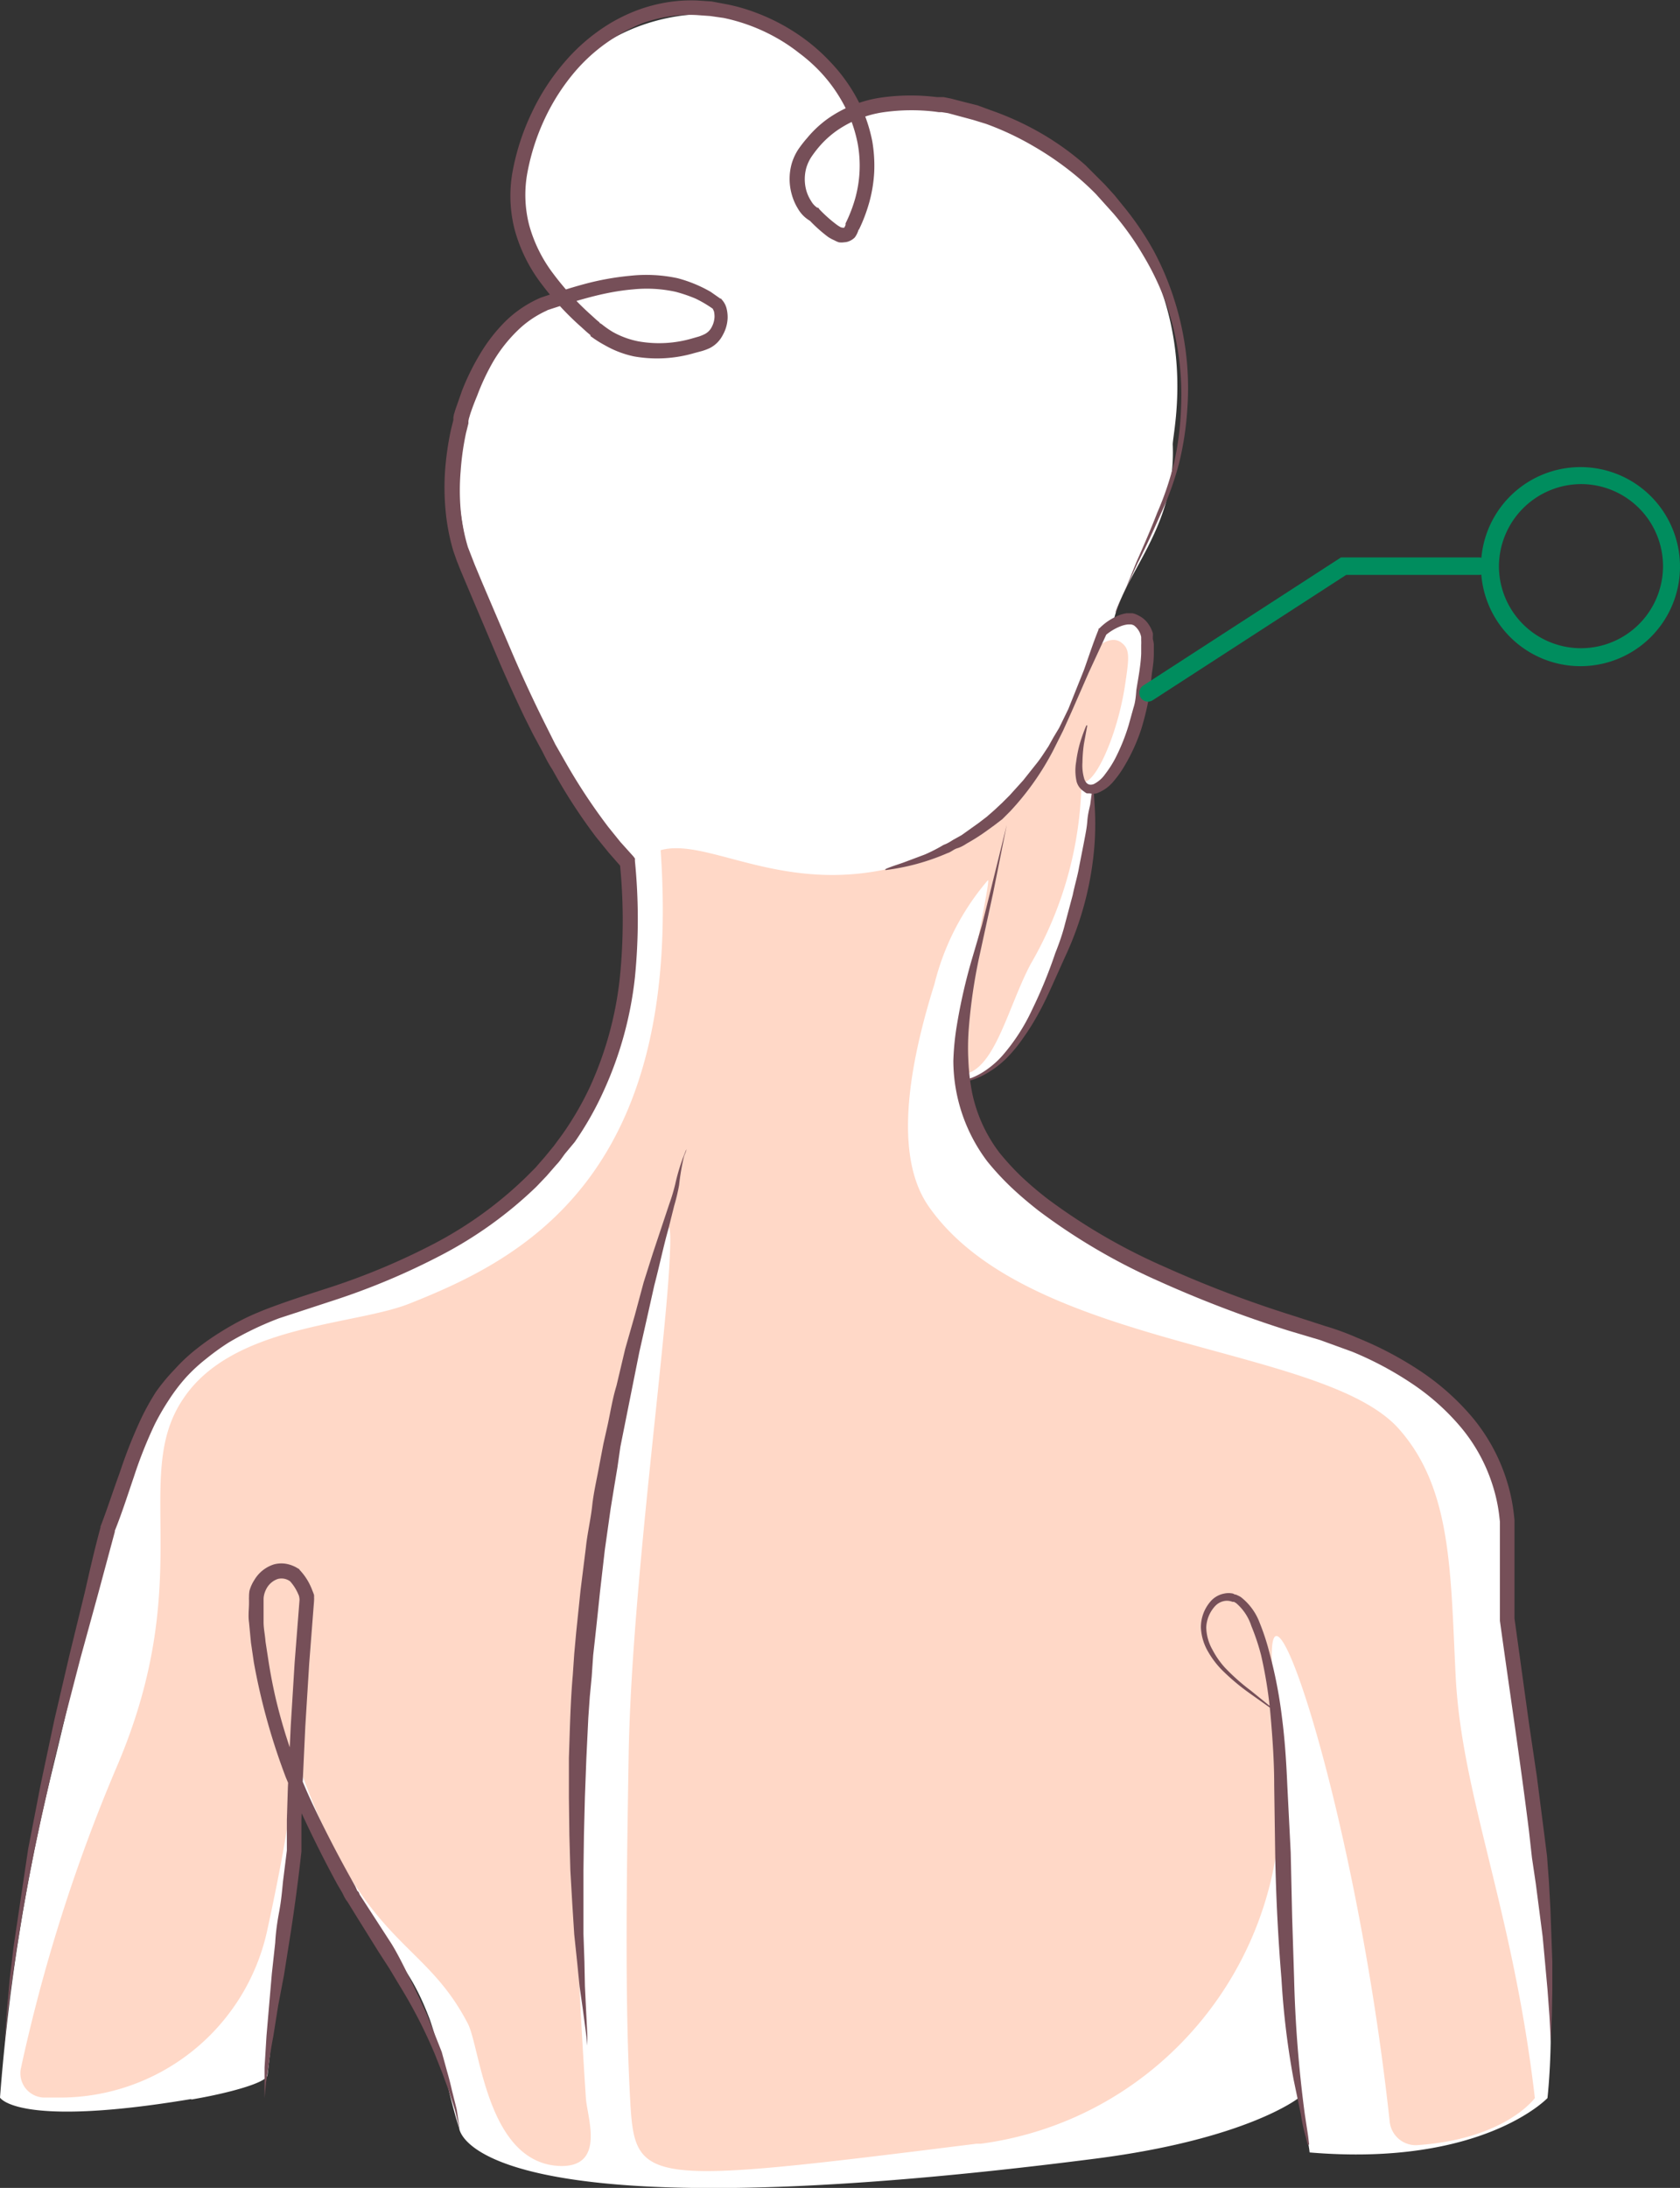 <?xml version="1.0" encoding="UTF-8"?>
<svg xmlns="http://www.w3.org/2000/svg" viewBox="0 0 346.1 450.6">
  <rect x="0" y="0" width="346.1" height="450.6" fill="#333333" stroke="none"/>
  <defs>
    <style>.d{fill:#764f58}</style>
  </defs>
  <g style="isolation:isolate">
    <path fill="#fff" d="M39.4 432.4c7.2-1.2 15.5-3.4 15.7-5 2.3-19 4.3-44.6 5.7-63.6 0-.7.8 1.5 1 2 13.6 38.4 19.5 31 26.7 50 2 5.5 4.3 17.2 6.1 22.5 0 0 1.3 22.9 130.9 6.3 31.4-4 42-12.5 42-12.5s2 8.3 2.3 11.2c35.6 3 49-11.2 49-11.2 2.8-27.3-3.5-64.8-8.2-97.7-2-14.3.8-24.2-5.2-36.6-10.6-21.6-58.8-31.8-66.8-35.7-27.8-13.6-41.7-27.5-40.9-39.5 6.9-.8 10.9-6 15.1-13.3a94.7 94.7 0 0 0 9.4-22c2.5-10.3 2.3-8.9 3-24.6 2.6-.8 9-7.2 10.6-22 .8-6.7 2.7-17.3-6.5-12.3 2-10.3 13-19.4 12.3-36.8-.1-2.6 6.6-28.4-14.2-51.6-22.5-25-51.7-15.9-51.7-15.9a34.2 34.2 0 0 0-17.3-18.7c-13.2-6-35.1-1.3-43.8 13.7s-8.6 31.1-1 39.8c1.8 2.1-.8 1 2.3 2.8-3.8.4-13.3 6.8-18.8 21-10.1 26 11.5 60.6 11.5 60.6s9 26.7 20.3 32c7.1 45-17.2 69.1-41.4 82.5-10.7 5.8-42.6 13-52.9 28.2-11 16.1-13.2 35.4-24.1 79.7A414.8 414.8 0 0 0 0 432s3.5 6.3 39.4.3Z"></path>
    <path fill="#ffd8c7" d="M9.2 432h3.2A43.7 43.7 0 0 0 55 397.8c2.7-12.4 5.1-25 5.7-33.9 0-.7.5-1.1.7-.7 13.6 38.4 25.6 35.5 35 53.6 2.6 5.2 4 29.1 19.3 29.3 9.1 0 5.2-10.3 5-14-3.2-48.7-5.7-115.3 14.3-172.2 1-2.9 3.6-13.7 3-1.5-.7 18.3-8 69.6-8.5 103.7-.4 24.1-.8 49.5.3 70 1 18 1.8 18.1 71.4 9.4h.9c37.2-5 64-38.2 61.5-75.6l-1.5-22.2c-1.6-26.4 17.2 28.7 24.2 93.3a5.4 5.4 0 0 0 5.6 4.8c18.2-1.2 24.3-9.7 24.3-9.7-4.5-38.8-15-62-16.3-86.6-1.1-21.5-.7-38.8-11.7-51.2-15.4-17.4-75.6-16.4-96.5-45.3-4-5.4-8.4-17 .8-46.3a52 52 0 0 1 11-21.4c1-1.2-6.8 32.7-5.5 40 6.8-.3 9.5-13.6 14.3-22.7a77.2 77.2 0 0 0 10.5-37.7c2.4 1.5 7.4-9.1 9-20 .8-5.3 1-7.1-.6-8.4-1.2-1.1-3.3-1.2-6.3 1.8-5 16.5-13.6 33.3-30.4 40.8-29 12.9-47.4-3.1-58.4 0 4.7 67.7-29.1 84.4-51.8 93.4C72.9 273 48 272.8 37.8 288c-11 16.1 3 36.9-13.8 76a345.7 345.7 0 0 0-19.7 62 5 5 0 0 0 4.9 6Z"></path>
    <path d="M54.5 432v-6.2l.4-6.5 1.1-12.8.7-6.4c.1-2 .4-4.2.8-6.3s.6-4.2.8-6.3l.8-6.4v.2-6.5l.2-6.5.3-6.5.3-6.4.8-13 1-12.8v.1a1.4 1.4 0 0 0 0-.2 1.2 1.2 0 0 0 0-.2 5.7 5.7 0 0 0-.1-.6 10.1 10.1 0 0 0-.5-1.1 9.2 9.2 0 0 0-1.5-2.1l.2.2a3 3 0 0 0-2.6-.5A4.2 4.2 0 0 0 55 327a5.2 5.2 0 0 0-.6 1.5 4 4 0 0 0-.1.8v4.8c0 1.3.3 2.6.4 4l.6 3.9q.6 3.9 1.5 7.8a112.3 112.3 0 0 0 8 22.6 254 254 0 0 0 7.4 14.3l1 1.8.4.9.3.3.2.5 2.2 3.4 4.4 6.8c1.4 2.3 2.6 4.8 3.8 7.2l1.8 3.7L88 415l3 7.6 1.1 4a65 65 0 0 1 1 3.9l1 4 .6 4-1-4-1.2-3.8-1.4-3.8-1.5-3.8a102.7 102.7 0 0 0-7.3-14.2l-2.1-3.5L78 402l-4.3-6.9-2.1-3.4-.3-.4-.3-.5-.5-1-1-1.7a248 248 0 0 1-10.6-22 133 133 0 0 1-6.6-23.7l-.6-4.1-.4-4.2c-.2-1.4 0-2.7 0-4v-.6a4.2 4.2 0 0 1 0-.6 7.2 7.2 0 0 1 .1-1.3 8 8 0 0 1 1-2.2 7.2 7.2 0 0 1 4-3.2 5.8 5.8 0 0 1 2.7-.1 6.7 6.7 0 0 1 2.4 1h.1l.1.2a12.1 12.1 0 0 1 2 2.8 14 14 0 0 1 .7 1.6 8.4 8.4 0 0 1 .3.8 3.4 3.4 0 0 1 0 .5 3.4 3.4 0 0 1 0 .6v.1l-1 12.9-.8 12.9-.3 6.4-.3 6.4-.2 6.5v6.5a384.3 384.3 0 0 1-2.6 19.2l-1 6.3-1.2 6.3-1 6.3q-.6 3.1-1 6.3l-.5 3.2-.3 3.2Zm208.1-79.6-1.4-1-3.8-2.7a45 45 0 0 1-5.7-4.8 18.4 18.4 0 0 1-2.8-3.7 10.8 10.8 0 0 1-1.5-5 8.1 8.1 0 0 1 2-5.4 4.9 4.9 0 0 1 2.8-1.6 4.1 4.1 0 0 1 1.8 0 2.9 2.9 0 0 1 .4.2h.2l.2.1a5.7 5.7 0 0 1 .8.4 12 12 0 0 1 3.9 5.3 47.9 47.9 0 0 1 2 6.1 94.3 94.3 0 0 1 2.6 13.4c.6 4.6.9 9.3 1.1 14l.7 13.8.3 13.4.4 12.5a257.9 257.9 0 0 0 2.2 28l.7 4.6.2 1.7h-.3l-.4-1.6a34 34 0 0 1-1-4.6l-1.5-7.2a166 166 0 0 1-2.5-20.7 398.1 398.1 0 0 1-1.3-26l-.2-13.9c0-4.6-.3-9.2-.7-13.8a90.3 90.3 0 0 0-2-13 45.4 45.4 0 0 0-2-6 10.4 10.4 0 0 0-3.1-4.7 4.7 4.7 0 0 0-.5-.3h-.3a2.5 2.5 0 0 0-.3-.1 3 3 0 0 0-1.2-.1 3.5 3.5 0 0 0-2 1 6.9 6.9 0 0 0-1.9 4.5 9.8 9.8 0 0 0 1.3 4.6 17.7 17.7 0 0 0 2.5 3.6 42.5 42.5 0 0 0 5.4 4.8l3.7 3 1.3 1Z" class="d"></path>
    <path d="M230 126c.5-1.7 1.3-3.4 2-5l2.1-5.2c1.5-3.4 3-6.8 4.3-10.2a61.5 61.5 0 0 0 3.5-10.4 60.6 60.6 0 0 0 1.4-11 57.7 57.7 0 0 0-3-21.5 55.7 55.7 0 0 0-4.6-9.8 60.1 60.1 0 0 0-6.3-8.9l-1.8-2-1.8-2a55.3 55.3 0 0 0-4-3.7 64 64 0 0 0-8.9-6.2 59.6 59.6 0 0 0-9.8-4.6l-2.6-.8-2.6-.7-2.6-.7-1.3-.2s-.2 0 0 0h-.6l-.7-.1a41.3 41.3 0 0 0-10.6.1 22.6 22.6 0 0 0-9.7 3.8 19.9 19.9 0 0 0-3.8 3.5 23.2 23.2 0 0 0-1.5 2 8.6 8.6 0 0 0-1 2.2 8.8 8.8 0 0 0 0 4.6 8 8 0 0 0 1 2.2 4 4 0 0 0 1.3 1.4h.2l.2.3a28.5 28.5 0 0 0 3.6 3.2 6.8 6.8 0 0 0 .8.5 1.6 1.6 0 0 0 .6.1h.1a2 2 0 0 0 .3-.6V46a29.7 29.7 0 0 0 2-5.2 25.2 25.2 0 0 0 .5-11.2 29.2 29.2 0 0 0-1.6-5.4 31.8 31.8 0 0 0-6.2-9.5 33.6 33.6 0 0 0-4.3-3.8 35.7 35.7 0 0 0-4.8-3.2 38 38 0 0 0-10.7-4l-2.8-.4-2.8-.2a27.3 27.3 0 0 0-5.7.3 28.7 28.7 0 0 0-5.5 1.4 31.3 31.3 0 0 0-5 2.5 35.5 35.5 0 0 0-8.8 7.4 43.2 43.2 0 0 0-6.2 9.6 45.9 45.9 0 0 0-3.6 11 25 25 0 0 0 .3 11 29.4 29.4 0 0 0 5 10.1 57.6 57.6 0 0 0 7.8 8.5l1.1 1 .6.5.1.2h.1l.3.2a19 19 0 0 0 2.3 1.6 17.8 17.8 0 0 0 5.2 1.9 24.3 24.3 0 0 0 11.1-.6l1.4-.4a9.4 9.4 0 0 0 1.2-.5 3.3 3.3 0 0 0 1.4-1.4 4.9 4.9 0 0 0 .6-2.1 4.8 4.8 0 0 0-.1-1.1 1.7 1.7 0 0 0-.3-.6l.2.1a24.7 24.7 0 0 0-3.7-2.2 31 31 0 0 0-4.1-1.4 27.8 27.8 0 0 0-8.8-.5c-6 .5-11.9 2.4-17.7 4.3h.1a20.8 20.8 0 0 0-6.3 4.3 30.5 30.5 0 0 0-4.8 6.1 46.8 46.8 0 0 0-3.4 7.2 54 54 0 0 0-1.4 3.7l-.3 1-.1.5v.5l-.5 2a56 56 0 0 0-1.1 7.8 47.6 47.6 0 0 0 0 8 39.6 39.6 0 0 0 1.5 7.7l.7 1.8.7 1.8 1.5 3.6 6.4 15a279.2 279.2 0 0 0 6.9 14.8l1.8 3.6 2 3.5a120.8 120.8 0 0 0 8.9 13.5l2.5 3.1 2.7 3 .3.4v.5a121.4 121.4 0 0 1 0 24 75.8 75.8 0 0 1-6.4 23.3 66 66 0 0 1-6 10.6l-2 2.4c-.6.8-1.1 1.6-1.8 2.3l-2 2.3-2.1 2.2a84.2 84.2 0 0 1-19.6 14.1 144 144 0 0 1-22.1 9.3l-11.3 3.7a66.4 66.4 0 0 0-10.4 5 50.5 50.5 0 0 0-4.7 3.4 34 34 0 0 0-4.1 3.8 36.9 36.9 0 0 0-3.5 4.6 50.2 50.2 0 0 0-2.9 5 90.3 90.3 0 0 0-4.3 10.8c-1.3 3.8-2.5 7.6-4 11.3l.1-.1-3.5 13-3.6 13.1-3.4 13.1q-1.7 6.5-3.2 13.3l-1.5 6.6-1.4 6.6-1.3 6.6-1.2 6.7-1.1 6.7-1 6.7-.9 6.7-.7 6.7.5-6.7.6-6.8.8-6.7 1-6.7 1-6.7 1-6.7 1.3-6.7 1.3-6.7 2.8-13.2 3.1-13.3 3.2-13.1c1-4.4 2-8.8 3.2-13.2v-.2c1.4-3.6 2.6-7.4 4-11.2a100 100 0 0 1 4.4-11.1 51.8 51.8 0 0 1 3-5.4A39.9 39.9 0 0 1 36 282a35.4 35.4 0 0 1 4.5-4.2 50.7 50.7 0 0 1 5-3.5 57.7 57.7 0 0 1 5.4-3 68 68 0 0 1 5.6-2.3c3.8-1.4 7.6-2.6 11.3-3.8a140.5 140.5 0 0 0 21.7-9.1 81 81 0 0 0 18.8-13.6l2-2 2-2.3 1.8-2.2 1.7-2.3a63.8 63.8 0 0 0 5.8-10 72.6 72.6 0 0 0 6.1-22.4 117.7 117.7 0 0 0 0-23.5l.5 1-2.8-3.2-2.6-3.2a113.3 113.3 0 0 1-9-13.9c-.8-1.2-1.4-2.4-2-3.6l-2-3.7-1.8-3.6a330.8 330.8 0 0 1-5.1-11.2l-6.4-15.1-1.6-3.8-.8-2-.7-2a42.9 42.9 0 0 1-1.6-8.3 50.4 50.4 0 0 1-.1-8.4 61.8 61.8 0 0 1 1.2-8.3l.5-2V86l.1-.6.3-1 1.4-4a50 50 0 0 1 3.7-7.5 34 34 0 0 1 5.3-6.8 24 24 0 0 1 7.2-4.8c3-1 6-2 9-2.8a56.3 56.3 0 0 1 9.4-1.7 30.7 30.7 0 0 1 9.8.5 28 28 0 0 1 6.8 2.8l2 1.4h.2v.1a4.2 4.2 0 0 1 1.1 2 7.4 7.4 0 0 1 .2 1.9 7.7 7.7 0 0 1-1 3.5 6.1 6.1 0 0 1-2.7 2.7 11.7 11.7 0 0 1-1.6.6l-1.5.4a27.3 27.3 0 0 1-12.5.7 20.6 20.6 0 0 1-6-2.3 22.5 22.5 0 0 1-2.7-1.7l-.3-.2.1-.1-.2-.2-.6-.5-1.1-1a60 60 0 0 1-8.3-9 32.4 32.4 0 0 1-5.5-11.2 28 28 0 0 1-.3-12.4 48.4 48.4 0 0 1 3.9-11.7 45.6 45.6 0 0 1 6.7-10.3 38.7 38.7 0 0 1 9.4-8 35.4 35.4 0 0 1 5.6-2.7 32.5 32.5 0 0 1 6-1.6 31 31 0 0 1 6.3-.4l3 .2 3.2.6a37.1 37.1 0 0 1 5.9 1.7 41.3 41.3 0 0 1 10.8 6 38.4 38.4 0 0 1 4.6 4.2 34.7 34.7 0 0 1 6.8 10.3 32 32 0 0 1 1.8 6 30 30 0 0 1 .4 6.3 29 29 0 0 1-1 6.2 33.5 33.5 0 0 1-2.2 5.8v-.2a4.8 4.8 0 0 1-.8 1.7 3.4 3.4 0 0 1-1 .7 3 3 0 0 1-1.2.3 3.6 3.6 0 0 1-1.1 0 5.6 5.6 0 0 1-.9-.4 8.4 8.4 0 0 1-1.3-.7 30.6 30.6 0 0 1-4-3.6l.3.3a6.8 6.8 0 0 1-2.5-2.5 11.2 11.2 0 0 1-1.3-3 11.7 11.7 0 0 1 0-6.3 11 11 0 0 1 1.4-3 25.6 25.6 0 0 1 1.8-2.3 22.7 22.7 0 0 1 4.3-4 25.5 25.5 0 0 1 10.9-4.3A43.6 43.6 0 0 1 193 20h1.4l1.5.3 2.7.7 2.8.7 2.7 1a60.3 60.3 0 0 1 10.3 4.7 57.3 57.3 0 0 1 9.2 6.6l4 4 2 2.2 1.7 2.1a61.4 61.4 0 0 1 6.4 9.4A58.2 58.2 0 0 1 242 62a59.5 59.5 0 0 1 2.6 22.2 62.6 62.6 0 0 1-1.7 11.2 61.1 61.1 0 0 1-3.8 10.5c-1.5 3.4-3 6.7-4.7 10l-2.3 5c-.8 1.8-1.7 3.4-2.3 5.2Z" class="d"></path>
    <path d="M182.4 179c1.3-.6 2.8-1 4.1-1.5l4-1.5a33 33 0 0 0 3.9-2c.6-.2 1.3-.6 1.9-1l1.8-1 3.5-2.5 1.7-1.3 1.6-1.4 1.6-1.5 1.5-1.5 2.8-3.1 2.7-3.4c.9-1.1 1.7-2.4 2.5-3.6l1-1.8 1.2-2 1.9-3.9 3.2-8c1-2.8 1.9-5.6 3-8.3v-.2l.2-.1a11.6 11.6 0 0 1 3.4-2.4 7.2 7.2 0 0 1 2.2-.7h1.2a4.5 4.5 0 0 1 1.3.5 5.2 5.2 0 0 1 1.9 1.6 6.8 6.8 0 0 1 1 2 5 5 0 0 1 0 .7v.5a9.9 9.9 0 0 1 .2 1v2.1c0 1.3-.2 2.7-.4 4l-.4 3.8a58 58 0 0 1-1.8 7.7 37.8 37.8 0 0 1-3.3 7.3 21.6 21.6 0 0 1-2.3 3.3 8.2 8.2 0 0 1-3.6 2.6 3.4 3.4 0 0 1-1.4 0 2.7 2.7 0 0 1-.3 0h-.3a3 3 0 0 1-.6-.4 3.5 3.5 0 0 1-1.5-2 10.4 10.4 0 0 1-.1-4.1 25.9 25.9 0 0 1 .8-3.9 34 34 0 0 1 1.3-3.6h.2l-.7 3.8a30.2 30.2 0 0 0-.3 3.8 9.6 9.6 0 0 0 .4 3.5c.4 1 1 1.3 1.9 1a6.4 6.4 0 0 0 2.4-2.1 21.8 21.8 0 0 0 2-3.1 40.6 40.6 0 0 0 2.8-6.9l1-3.6c.4-1.2.5-2.4.6-3.7.4-2.5.9-5 1-7.5v-1.8a7.6 7.6 0 0 0 0-.9v-.7a3.9 3.9 0 0 0-1.5-2.4 2.2 2.2 0 0 0-.6-.2h-.6a5.9 5.9 0 0 0-1.6.4 10.9 10.9 0 0 0-3 1.8l.2-.3-3.7 8-3.5 8-1.8 4-2 4a56.5 56.5 0 0 1-8.9 12.6l-1.6 1.6-1.7 1.3-1.8 1.3a40.1 40.1 0 0 1-3.8 2.4c-.6.4-1.3.8-2 1s-1.3.8-2 1a46.3 46.3 0 0 1-12.8 3.5Z" class="d"></path>
    <path d="m319.5 420.6-.3-5.5-.4-5.4-.5-5.5-.5-5.4-.7-5.4-.7-5.4-.8-5.4-.6-5.4c-1.8-14.5-4-28.9-6-43.4v-20c0 .3 0 0 0 0v-.4l-.1-.9a33.4 33.4 0 0 0-1.4-6.6A35 35 0 0 0 301 294a47.9 47.9 0 0 0-10.2-9.1 69.5 69.5 0 0 0-12.2-6.5L272 276l-6.7-2a241.7 241.7 0 0 1-26.7-10.2 125.8 125.8 0 0 1-24.7-14.5c-1.9-1.5-3.7-3-5.5-4.7a56 56 0 0 1-5-5.4 34.6 34.6 0 0 1-7-20.7 54.7 54.7 0 0 1 .7-7.2 115 115 0 0 1 3.2-14l2-6.8 1.7-6.8 3.4-13.8-2.8 14-3 13.8a112.5 112.5 0 0 0-2 13.9 51.3 51.3 0 0 0-.1 6.9 44.5 44.5 0 0 0 .8 6.7 30.7 30.7 0 0 0 5.6 12.2 54 54 0 0 0 4.6 5 73 73 0 0 0 5.3 4.5 122.2 122.2 0 0 0 24.1 14 237.7 237.7 0 0 0 26.3 10l6.8 2.2q3.4 1 6.8 2.5a72 72 0 0 1 12.7 6.7 50.8 50.8 0 0 1 10.9 9.7 38 38 0 0 1 7 12.9 36.4 36.4 0 0 1 1.5 7.2l.1.9v20.5-.2l3 21.7 1.6 10.8 1.4 10.9.7 5.5.4 5.4.3 5.5.2 5.5.2 5.5v5.5l-.1 5.5Z" class="d"></path>
    <path d="m197.6 222.7.8-.2a14.6 14.6 0 0 0 2-.6 15.2 15.2 0 0 0 3-1.7 18.6 18.6 0 0 0 3.2-2.9 40.1 40.1 0 0 0 6-9.3 97.9 97.9 0 0 0 4.8-11.7c.8-2 1.5-4 2-6l1.6-6c.4-2 1-3.9 1.3-5.7l1-5.1c.3-1.6.6-3 .7-4.4s.4-2.5.6-3.4l.4-3h.3l.2 3a60.6 60.6 0 0 1 0 8 66.2 66.2 0 0 1-6.1 23.4l-2.7 6c-.9 2-1.8 3.9-2.8 5.7a49 49 0 0 1-3.2 5.1 30 30 0 0 1-3.4 4.1 20.2 20.2 0 0 1-3.6 2.8 16.2 16.2 0 0 1-3.1 1.5 14.9 14.9 0 0 1-2.2.6h-.8Zm-55.9 13.6-.3.4c0 .4-.3.9-.5 1.5a48.6 48.6 0 0 0-1 5.9 41 41 0 0 1-1 4.2l-1.2 4.8c-1 3.5-1.8 7.4-2.9 11.6l-1.5 6.7-1.6 7.1-3.1 15.5-.8 4-.6 4.2-.7 4.2-.7 4.3-1.2 8.5-1 8.7a1215 1215 0 0 1-1.4 13l-.3 4.4-.4 4.2-.3 4.3-.4 8.3-.3 8-.2 7.8-.1 7.3v13.1l.2 5.7.1 5 .2 4.2.3 6v2.1l-.2-2-.8-6-.6-4.2-.5-5-.6-5.7-.4-6.3-.4-6.9-.2-7.3-.1-7.8V362c.2-5.6.3-11.3.8-17l.3-4.4.4-4.4.9-8.7 1.1-8.8c.3-2.9 1-5.8 1.3-8.6s1-5.7 1.5-8.5l.8-4.2.9-4c.6-2.8 1-5.4 1.8-8l1.8-7.6 2-7 1.8-6.7 1.9-6 1.8-5.4 1.6-4.8a38.4 38.4 0 0 0 1.2-4 40.7 40.7 0 0 1 1.7-5.7l.6-1.5Z" class="d"></path>
    <path fill="none" stroke="#008d5e" stroke-linecap="round" stroke-miterlimit="10" stroke-width="3.6" d="m236.5 142.7 40.3-26.1h27.9" style="mix-blend-mode:hard-light"></path>
    <path fill="#008d5e" d="M325.6 99.7a16.9 16.9 0 1 1-16.8 17 17 17 0 0 1 16.8-17m0-3.5a20.5 20.5 0 1 0 20.5 20.4 20.5 20.5 0 0 0-20.5-20.4Z" style="mix-blend-mode:darken"></path>
  </g>
</svg>
